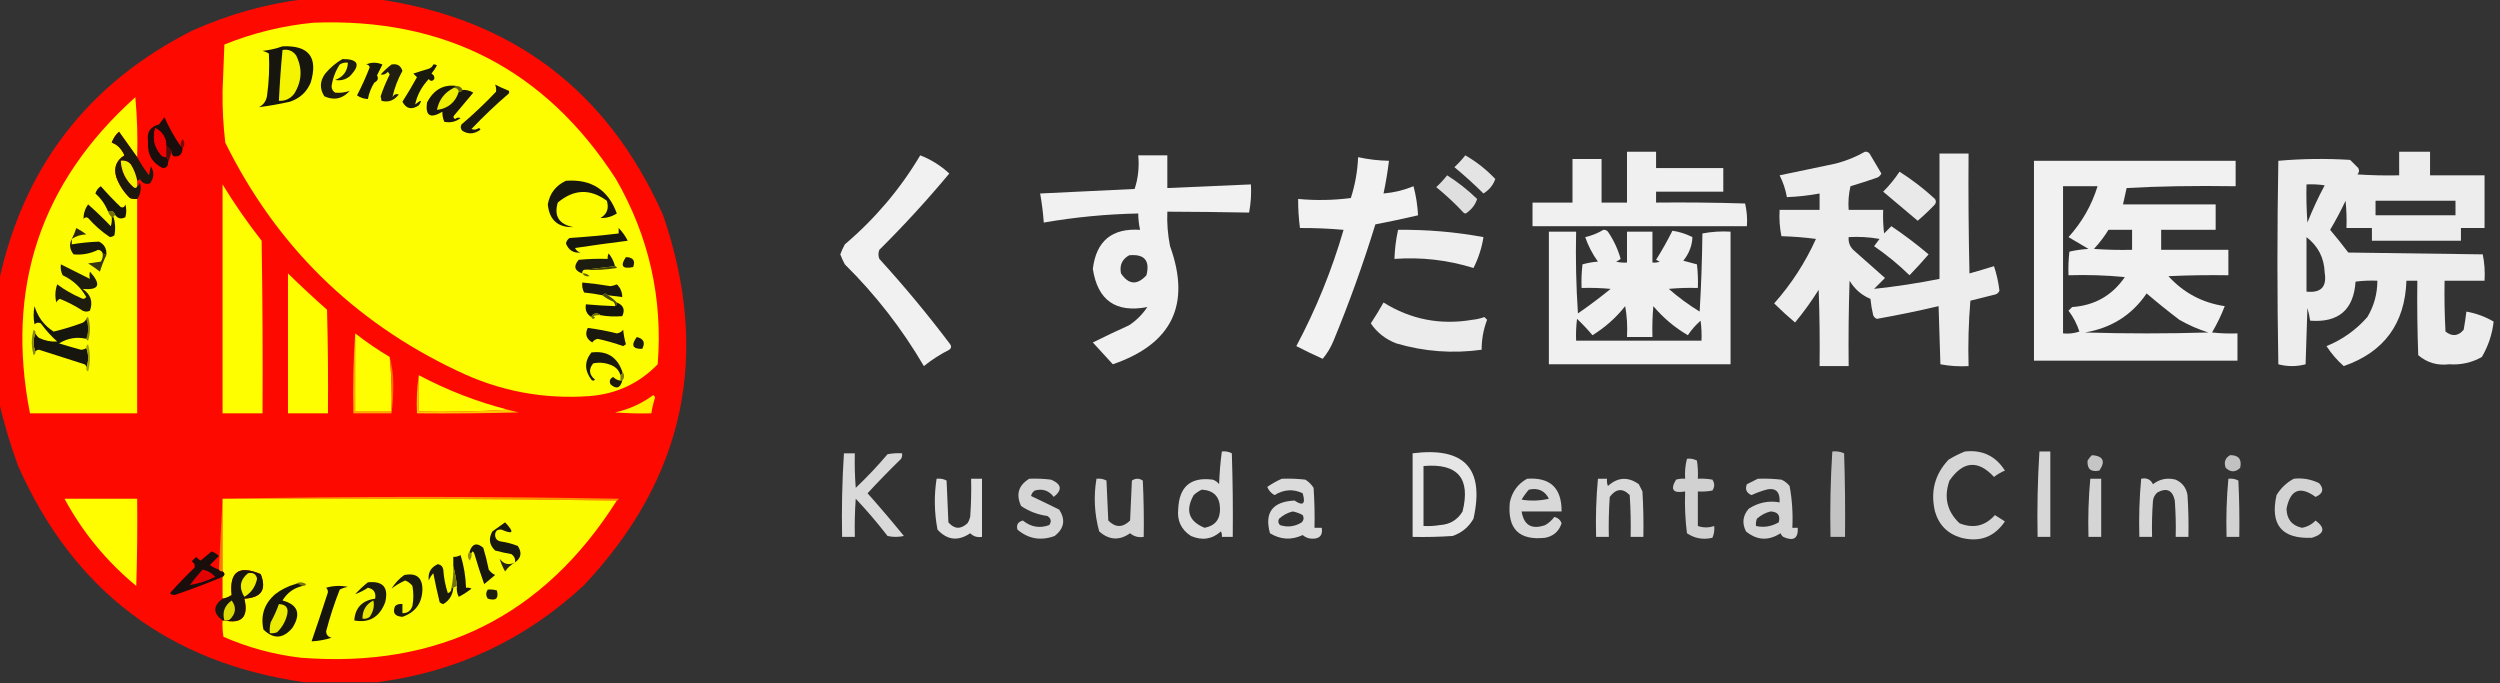 <?xml version="1.0" encoding="UTF-8"?>
<!DOCTYPE svg PUBLIC "-//W3C//DTD SVG 1.1//EN" "http://www.w3.org/Graphics/SVG/1.1/DTD/svg11.dtd">
<svg xmlns="http://www.w3.org/2000/svg" version="1.1" width="1376px" height="376px" style="shape-rendering:geometricPrecision; text-rendering:geometricPrecision; image-rendering:optimizeQuality; fill-rule:evenodd; clip-rule:evenodd" xmlns:xlink="http://www.w3.org/1999/xlink">
<rect width="100%" height="100%" fill="#333333" stroke="none"/>
<g><path style="opacity:0.996" fill="#fe0900" d="M 167.5,-0.5 C 180.833,-0.5 194.167,-0.5 207.5,-0.5C 281.979,10.154 334.479,49.821 365,118.5C 391.315,195.372 376.815,263.205 321.5,322C 289.293,352.021 251.293,369.854 207.5,375.5C 194.167,375.5 180.833,375.5 167.5,375.5C 93.021,364.846 40.521,325.179 10,256.5C 5.751,244.931 2.251,233.264 -0.5,221.5C -0.5,199.167 -0.5,176.833 -0.5,154.5C 13.071,91.845 48.404,46.012 105.5,17C 125.401,8.028 146.068,2.195 167.5,-0.5 Z"/></g>
<g><path style="opacity:1" fill="#fdfd00" d="M 172.5,12.5 C 244.678,9.668 300.178,38.334 339,98.5C 357.208,130.125 364.875,164.125 362,200.5C 351.772,211.029 339.272,216.862 324.5,218C 298.927,219.857 274.594,215.191 251.5,204C 194.445,176.945 151.945,135.112 124,78.5C 122.873,69.07 122.373,59.571 122.5,50C 122.833,41.5 123.167,33 123.5,24.5C 139.381,18.113 155.714,14.113 172.5,12.5 Z"/></g>
<g><path style="opacity:1" fill="#16150e" d="M 155.5,25.5 C 170.02,24.863 175.186,31.53 171,45.5C 168.768,50.731 164.935,54.231 159.5,56C 153.808,57.273 148.142,58.273 142.5,59C 145.094,57.661 146.594,55.494 147,52.5C 148.055,44.851 148.388,37.185 148,29.5C 146.933,28.809 145.766,28.309 144.5,28C 148.392,27.581 152.058,26.748 155.5,25.5 Z"/></g>
<g><path style="opacity:1" fill="#f4f401" d="M 155.5,27.5 C 158.652,26.959 161.152,27.959 163,30.5C 166.531,37.666 166.198,44.666 162,51.5C 159.859,54.321 157.025,55.654 153.5,55.5C 153.946,46.149 154.613,36.815 155.5,27.5 Z"/></g>
<g><path style="opacity:1" fill="#1e1d0f" d="M 188.5,32.5 C 197.331,32.492 198.664,35.658 192.5,42C 190.086,43.885 187.419,44.552 184.5,44C 188.892,42.394 191.225,39.228 191.5,34.5C 189.856,34.286 188.356,34.62 187,35.5C 184.621,39.134 183.121,43.134 182.5,47.5C 182.529,49.029 183.196,50.196 184.5,51C 187.308,51.238 189.974,50.904 192.5,50C 188.528,54.438 183.862,55.438 178.5,53C 175.836,48.78 176.003,44.613 179,40.5C 181.772,37.217 184.939,34.55 188.5,32.5 Z"/></g>
<g><path style="opacity:1" fill="#18170e" d="M 201.5,35.5 C 204.355,34.197 207.355,34.197 210.5,35.5C 209.5,37.5 208.5,39.5 207.5,41.5C 208.476,43.123 207.976,44.457 206,45.5C 204.259,48.309 203.092,51.309 202.5,54.5C 200.304,54.435 198.304,53.768 196.5,52.5C 199.124,47.459 201.458,42.292 203.5,37C 203.164,35.97 202.497,35.47 201.5,35.5 Z"/></g>
<g><path style="opacity:1" fill="#1f1e10" d="M 215.5,35.5 C 218.571,34.925 220.571,36.091 221.5,39C 218.922,43.638 217.088,48.472 216,53.5C 216.837,51.993 218.004,51.493 219.5,52C 216.926,55.336 213.76,56.503 210,55.5C 209.833,54.667 209.667,53.833 209.5,53C 210.883,48.898 212.55,44.898 214.5,41C 214.167,40.5 213.833,40 213.5,39.5C 212.38,40.833 211.047,41.333 209.5,41C 211.396,38.932 213.396,37.099 215.5,35.5 Z"/></g>
<g><path style="opacity:1" fill="#1a190e" d="M 238.5,35.5 C 239.239,35.369 239.906,35.536 240.5,36C 239.624,37.586 238.624,39.086 237.5,40.5C 238.811,41.258 239.311,42.258 239,43.5C 238,44.833 237,44.833 236,43.5C 232.057,47.735 229.557,52.401 228.5,57.5C 231.922,54.71 232.589,54.877 230.5,58C 226.591,60.604 223.591,59.938 221.5,56C 224.286,51.599 226.953,47.099 229.5,42.5C 228.833,41.833 228.167,41.167 227.5,40.5C 230.144,39.604 232.81,38.771 235.5,38C 236.942,37.623 237.942,36.79 238.5,35.5 Z"/></g>
<g><path style="opacity:1" fill="#efef01" d="M 249.5,48.5 C 251.179,48.285 252.179,48.952 252.5,50.5C 250.64,56.357 246.64,59.69 240.5,60.5C 241.566,55.03 244.566,51.03 249.5,48.5 Z"/></g>
<g><path style="opacity:1" fill="#63630d" d="M 249.5,48.5 C 250.209,47.596 251.209,47.263 252.5,47.5C 253.5,47.833 254.167,48.5 254.5,49.5C 254.158,50.338 253.492,50.672 252.5,50.5C 252.179,48.952 251.179,48.285 249.5,48.5 Z"/></g>
<g><path style="opacity:1" fill="#1c1a0f" d="M 272.5,46.5 C 274.581,47.623 276.747,48.623 279,49.5C 280.257,49.85 280.591,50.517 280,51.5C 272.864,57.635 266.031,64.135 259.5,71C 260.899,71.595 262.232,71.428 263.5,70.5C 264.696,70.846 264.696,71.346 263.5,72C 260.463,73.85 257.463,73.85 254.5,72C 253.483,70.951 253.316,69.784 254,68.5C 260.636,62.865 266.969,56.865 273,50.5C 273.195,49.181 273.028,47.847 272.5,46.5 Z"/></g>
<g><path style="opacity:1" fill="#1a180e" d="M 252.5,47.5 C 251.209,47.263 250.209,47.596 249.5,48.5C 244.566,51.03 241.566,55.03 240.5,60.5C 246.64,59.69 250.64,56.357 252.5,50.5C 253.492,50.672 254.158,50.338 254.5,49.5C 256.655,49.372 258.655,49.872 260.5,51C 257,55.167 253.5,59.333 250,63.5C 249.312,64.332 249.479,64.998 250.5,65.5C 251.451,64.674 252.451,64.508 253.5,65C 250.819,67.07 247.819,67.736 244.5,67C 243.721,65.006 243.387,63.172 243.5,61.5C 236.869,65.455 234.036,63.788 235,56.5C 238.842,48.997 244.675,45.997 252.5,47.5 Z"/></g>
<g><path style="opacity:1" fill="#fcfb00" d="M 75.5,86.5 C 72.188,81.9 68.855,77.234 65.5,72.5C 63.684,74.118 62.351,76.118 61.5,78.5C 64.517,79.509 66.851,81.843 68.5,85.5C 63.971,88.318 62.471,92.318 64,97.5C 65.617,101.897 68.117,105.731 71.5,109C 72.793,109.49 74.127,109.657 75.5,109.5C 75.5,148.833 75.5,188.167 75.5,227.5C 55.833,227.5 36.167,227.5 16.5,227.5C 2.946,158.329 22.279,100.329 74.5,53.5C 75.499,64.48 75.832,75.48 75.5,86.5 Z"/></g>
<g><path style="opacity:1" fill="#1a0e0c" d="M 99.5,80.5 C 100.167,80.5 100.5,80.833 100.5,81.5C 100.388,84.977 98.722,86.477 95.5,86C 94.748,85.329 94.414,84.496 94.5,83.5C 93.833,82.167 92.833,81.167 91.5,80.5C 91.543,75.917 89.543,72.583 85.5,70.5C 83.885,75.571 84.719,80.238 88,84.5C 88.816,85.823 89.983,86.489 91.5,86.5C 92.404,87.209 92.737,88.209 92.5,89.5C 92.516,91.484 91.516,92.484 89.5,92.5C 83.619,89.581 80.952,84.748 81.5,78C 80.633,72.88 82.633,69.713 87.5,68.5C 88.5,67.167 89.5,65.833 90.5,64.5C 93.007,70.188 96.007,75.521 99.5,80.5 Z"/></g>
<g><path style="opacity:1" fill="#f10101" d="M 91.5,80.5 C 91.5,82.5 91.5,84.5 91.5,86.5C 89.983,86.489 88.816,85.823 88,84.5C 84.719,80.238 83.885,75.571 85.5,70.5C 89.543,72.583 91.543,75.917 91.5,80.5 Z"/></g>
<g><path style="opacity:1" fill="#7b0707" d="M 100.5,81.5 C 100.5,80.833 100.167,80.5 99.5,80.5C 99.238,79.022 99.571,77.689 100.5,76.5C 101.788,78.299 101.788,79.965 100.5,81.5 Z"/></g>
<g><path style="opacity:0.924" fill="#fefffe" d="M 895.5,83.5 C 900.833,83.5 906.167,83.5 911.5,83.5C 911.5,86.5 911.5,89.5 911.5,92.5C 923.833,92.5 936.167,92.5 948.5,92.5C 948.5,96.833 948.5,101.167 948.5,105.5C 936.167,105.5 923.833,105.5 911.5,105.5C 911.5,107.5 911.5,109.5 911.5,111.5C 927.837,111.333 944.17,111.5 960.5,112C 961.464,116.066 961.797,120.233 961.5,124.5C 922.167,124.5 882.833,124.5 843.5,124.5C 843.5,120.167 843.5,115.833 843.5,111.5C 850.833,111.5 858.167,111.5 865.5,111.5C 865.5,103.5 865.5,95.5 865.5,87.5C 870.833,87.5 876.167,87.5 881.5,87.5C 881.5,95.5 881.5,103.5 881.5,111.5C 886.167,111.5 890.833,111.5 895.5,111.5C 895.5,102.167 895.5,92.833 895.5,83.5 Z"/></g>
<g><path style="opacity:0.914" fill="#fefffe" d="M 1026.5,83.5 C 1027.5,83.414 1028.33,83.748 1029,84.5C 1031.17,88.167 1033.33,91.833 1035.5,95.5C 1034.91,96.799 1033.91,97.632 1032.5,98C 1027.86,99.603 1023.19,101.103 1018.5,102.5C 1017.51,106.783 1017.17,111.116 1017.5,115.5C 1023.83,115.5 1030.17,115.5 1036.5,115.5C 1036.33,119.846 1036.5,124.179 1037,128.5C 1038.33,127.167 1039.67,125.833 1041,124.5C 1048.12,129.283 1054.95,134.449 1061.5,140C 1058.12,143.928 1054.62,147.761 1051,151.5C 1044.94,145.6 1038.44,140.266 1031.5,135.5C 1032.5,134.167 1033.5,132.833 1034.5,131.5C 1028.87,130.505 1023.21,130.171 1017.5,130.5C 1017.26,133.226 1018.1,135.559 1020,137.5C 1025.83,142.667 1031.67,147.833 1037.5,153C 1035.5,155 1033.5,157 1031.5,159C 1043.54,157.716 1055.54,155.882 1067.5,153.5C 1067.5,130.5 1067.5,107.5 1067.5,84.5C 1072.83,84.5 1078.17,84.5 1083.5,84.5C 1083.33,106.503 1083.5,128.503 1084,150.5C 1088.5,149.232 1093,147.899 1097.5,146.5C 1098.95,150.885 1099.95,155.385 1100.5,160C 1100.09,160.945 1099.43,161.612 1098.5,162C 1093.82,163.169 1089.16,164.336 1084.5,165.5C 1083.5,177.482 1083.17,189.482 1083.5,201.5C 1078.24,201.805 1073.07,201.471 1068,200.5C 1067.67,189.833 1067.33,179.167 1067,168.5C 1055.77,171.151 1044.43,173.485 1033,175.5C 1032.05,175.095 1031.39,174.428 1031,173.5C 1030.3,170.522 1029.8,167.522 1029.5,164.5C 1024.65,162.497 1020.82,159.164 1018,154.5C 1017.5,170.163 1017.33,185.83 1017.5,201.5C 1012.17,201.5 1006.83,201.5 1001.5,201.5C 1001.67,187.496 1001.5,173.496 1001,159.5C 997.054,165.779 992.721,171.779 988,177.5C 983.971,174.094 980.137,170.594 976.5,167C 985.924,156.389 993.59,144.556 999.5,131.5C 993.193,130.669 986.859,130.169 980.5,130C 979.531,125.263 979.197,120.43 979.5,115.5C 986.833,115.5 994.167,115.5 1001.5,115.5C 1001.5,112.5 1001.5,109.5 1001.5,106.5C 995.552,107.602 989.552,108.269 983.5,108.5C 982.771,104.314 981.438,100.314 979.5,96.5C 989.778,94.34 1000.11,92.174 1010.5,90C 1016.21,88.491 1021.55,86.325 1026.5,83.5 Z"/></g>
<g><path style="opacity:0.908" fill="#fefffe" d="M 1320.5,83.5 C 1326.17,83.5 1331.83,83.5 1337.5,83.5C 1337.5,87.833 1337.5,92.167 1337.5,96.5C 1347.5,96.5 1357.5,96.5 1367.5,96.5C 1367.5,106.167 1367.5,115.833 1367.5,125.5C 1363.17,125.5 1358.83,125.5 1354.5,125.5C 1354.5,127.833 1354.5,130.167 1354.5,132.5C 1338.17,132.5 1321.83,132.5 1305.5,132.5C 1305.5,130.167 1305.5,127.833 1305.5,125.5C 1300.83,125.5 1296.17,125.5 1291.5,125.5C 1291.67,120.489 1291.5,115.489 1291,110.5C 1288.42,115.992 1285.59,121.325 1282.5,126.5C 1285.95,130.575 1289.29,134.742 1292.5,139C 1317.17,139.333 1341.83,139.667 1366.5,140C 1367.47,144.737 1367.8,149.57 1367.5,154.5C 1360.17,154.5 1352.83,154.5 1345.5,154.5C 1345.33,163.839 1345.5,173.173 1346,182.5C 1349.69,185.362 1353.03,185.028 1356,181.5C 1356.61,178.173 1357.11,174.839 1357.5,171.5C 1362.84,172.447 1367.84,174.281 1372.5,177C 1371.71,183.968 1369.54,190.468 1366,196.5C 1360.44,199.612 1354.44,200.946 1348,200.5C 1341.52,201.299 1335.85,199.633 1331,195.5C 1330.5,181.837 1330.33,168.171 1330.5,154.5C 1328.5,154.5 1326.5,154.5 1324.5,154.5C 1323.7,178.115 1312.2,193.782 1290,201.5C 1286.39,198.344 1283.23,194.677 1280.5,190.5C 1289.21,186.976 1296.71,181.643 1303,174.5C 1306.67,168.337 1308.5,161.67 1308.5,154.5C 1304.49,154.334 1300.49,154.501 1296.5,155C 1295.45,170.535 1287.12,177.702 1271.5,176.5C 1271.16,174.146 1270.66,171.813 1270,169.5C 1269.67,179.833 1269.33,190.167 1269,200.5C 1264,201.833 1259,201.833 1254,200.5C 1253.33,163.167 1253.33,125.833 1254,88.5C 1267.09,87.345 1280.26,87.178 1293.5,88C 1295,89.5 1296.5,91 1298,92.5C 1298.68,93.784 1298.52,94.951 1297.5,96C 1305.16,96.5 1312.83,96.666 1320.5,96.5C 1320.5,92.167 1320.5,87.833 1320.5,83.5 Z M 1269.5,101.5 C 1272.85,101.335 1276.18,101.502 1279.5,102C 1275.96,108.612 1272.79,115.445 1270,122.5C 1269.5,115.508 1269.33,108.508 1269.5,101.5 Z M 1307.5,110.5 C 1322.17,110.5 1336.83,110.5 1351.5,110.5C 1351.5,113.167 1351.5,115.833 1351.5,118.5C 1336.83,118.5 1322.17,118.5 1307.5,118.5C 1307.5,115.833 1307.5,113.167 1307.5,110.5 Z M 1269.5,130.5 C 1275.9,135.458 1279.23,141.958 1279.5,150C 1280.8,157.87 1277.46,161.37 1269.5,160.5C 1269.5,150.5 1269.5,140.5 1269.5,130.5 Z"/></g>
<g><path style="opacity:1" fill="#540c0a" d="M 91.5,80.5 C 92.833,81.167 93.833,82.167 94.5,83.5C 93.833,85.5 93.167,87.5 92.5,89.5C 92.737,88.209 92.404,87.209 91.5,86.5C 91.5,84.5 91.5,82.5 91.5,80.5 Z"/></g>
<g><path style="opacity:0.926" fill="#fefffe" d="M 506.5,85.5 C 512.441,87.807 517.775,91.14 522.5,95.5C 510.366,110.069 497.533,124.069 484,137.5C 483.333,139.167 483.333,140.833 484,142.5C 497.754,157.583 510.754,173.25 523,189.5C 523.749,190.635 523.583,191.635 522.5,192.5C 517.494,195.001 512.827,198.001 508.5,201.5C 496.484,180.974 481.984,162.308 465,145.5C 464.03,143.726 463.196,141.893 462.5,140C 463.196,138.107 464.03,136.274 465,134.5C 481.636,120.378 495.469,104.045 506.5,85.5 Z"/></g>
<g><path style="opacity:0.933" fill="#fefffe" d="M 626.5,85.5 C 631.833,85.5 637.167,85.5 642.5,85.5C 642.5,91.5 642.5,97.5 642.5,103.5C 657.829,102.792 673.162,102.125 688.5,101.5C 688.805,106.762 688.471,111.928 687.5,117C 672.517,116.716 657.517,116.55 642.5,116.5C 642.243,122.898 642.743,129.231 644,135.5C 655.601,167.635 645.101,189.302 612.5,200.5C 608.843,196.541 605.176,192.541 601.5,188.5C 608.016,185.259 614.683,182.092 621.5,179C 625.5,176.333 628.833,173 631.5,169C 614.158,172.338 604.158,165.338 601.5,148C 603.354,132.649 612.021,125.482 627.5,126.5C 626.841,123.545 626.508,120.545 626.5,117.5C 609.029,117.849 591.696,119.515 574.5,122.5C 574.113,117.126 573.446,111.793 572.5,106.5C 589.828,105.63 607.161,104.797 624.5,104C 626.43,98.126 627.097,91.96 626.5,85.5 Z M 621.5,140.5 C 629.885,139.716 633.051,143.383 631,151.5C 625.885,157.075 621.219,156.742 617,150.5C 616.077,146.017 617.577,142.683 621.5,140.5 Z"/></g>
<g><path style="opacity:0.865" fill="#fefffe" d="M 806.5,85.5 C 812.575,88.972 818.075,93.306 823,98.5C 821.91,101.785 819.743,104.452 816.5,106.5C 811.397,101.442 806.064,96.609 800.5,92C 802.706,89.963 804.706,87.797 806.5,85.5 Z"/></g>
<g><path style="opacity:0.936" fill="#fefffe" d="M 747.5,86.5 C 753.085,87.726 758.752,88.393 764.5,88.5C 763.757,94.546 762.757,100.546 761.5,106.5C 767.219,105.99 772.719,104.657 778,102.5C 779.376,107.755 780.209,113.088 780.5,118.5C 772.675,120.331 764.842,121.997 757,123.5C 750.322,145.203 742.655,166.536 734,187.5C 732.491,191.194 730.491,194.527 728,197.5C 723.03,195.264 718.197,192.931 713.5,190.5C 724.367,170.094 733.033,148.761 739.5,126.5C 731.459,125.783 723.459,125.449 715.5,125.5C 714.806,120.195 714.472,114.862 714.5,109.5C 724.158,110.411 733.824,110.244 743.5,109C 745.854,101.709 747.188,94.209 747.5,86.5 Z"/></g>
<g><path style="opacity:0.928" fill="#fefffe" d="M 1119.5,88.5 C 1156.5,88.5 1193.5,88.5 1230.5,88.5C 1230.5,93.167 1230.5,97.833 1230.5,102.5C 1207.8,102.161 1187.8,102.494 1170.5,103.5C 1169.83,106.5 1169.17,109.5 1168.5,112.5C 1185.5,112.5 1202.5,112.5 1219.5,112.5C 1219.5,117.167 1219.5,121.833 1219.5,126.5C 1209.5,126.5 1199.5,126.5 1189.5,126.5C 1189.5,130.167 1189.5,133.833 1189.5,137.5C 1201.83,137.5 1214.17,137.5 1226.5,137.5C 1226.5,142.167 1226.5,146.833 1226.5,151.5C 1215.49,151.333 1204.49,151.5 1193.5,152C 1201.85,161.17 1212.18,166.67 1224.5,168.5C 1222.6,173.468 1220.27,178.301 1217.5,183C 1222.15,183.499 1226.82,183.666 1231.5,183.5C 1231.5,188.5 1231.5,193.5 1231.5,198.5C 1194.17,198.5 1156.83,198.5 1119.5,198.5C 1119.5,161.833 1119.5,125.167 1119.5,88.5 Z M 1135.5,102.5 C 1141.83,102.5 1148.17,102.5 1154.5,102.5C 1151.23,113.038 1145.9,122.371 1138.5,130.5C 1142.17,132.667 1145.83,134.833 1149.5,137C 1145.91,137.207 1142.41,137.707 1139,138.5C 1138.5,142.821 1138.33,147.154 1138.5,151.5C 1148.85,151.168 1159.19,151.501 1169.5,152.5C 1162.59,162.627 1152.93,168.127 1140.5,169C 1139.83,169.667 1139.17,170.333 1138.5,171C 1141.15,174.471 1143.15,178.304 1144.5,182.5C 1141.57,183.484 1138.57,183.817 1135.5,183.5C 1135.5,156.5 1135.5,129.5 1135.5,102.5 Z M 1160.5,126.5 C 1164.83,126.5 1169.17,126.5 1173.5,126.5C 1173.5,130.167 1173.5,133.833 1173.5,137.5C 1166.49,137.666 1159.49,137.5 1152.5,137C 1155.54,133.74 1158.21,130.24 1160.5,126.5 Z M 1181.5,161.5 C 1187.32,166.476 1193.32,171.309 1199.5,176C 1204.55,178.908 1209.88,181.242 1215.5,183C 1192.83,183.667 1170.17,183.667 1147.5,183C 1162.1,180.557 1173.43,173.391 1181.5,161.5 Z"/></g>
<g><path style="opacity:1" fill="#1c180e" d="M 75.5,86.5 C 77.407,89.975 79.574,93.309 82,96.5C 82.333,94.833 82.667,93.167 83,91.5C 84.997,94.721 84.83,97.887 82.5,101C 80.097,101.63 78.263,100.797 77,98.5C 76.617,99.056 76.117,99.389 75.5,99.5C 74.908,96.309 73.741,93.309 72,90.5C 70.556,88.845 68.722,88.178 66.5,88.5C 66.821,94.308 69.154,99.141 73.5,103C 74.437,103.692 75.103,103.525 75.5,102.5C 76.222,102.082 76.722,101.416 77,100.5C 77.932,103.823 77.432,106.823 75.5,109.5C 74.127,109.657 72.793,109.49 71.5,109C 68.117,105.731 65.617,101.897 64,97.5C 62.471,92.318 63.971,88.318 68.5,85.5C 66.851,81.843 64.517,79.509 61.5,78.5C 62.351,76.118 63.684,74.118 65.5,72.5C 68.855,77.234 72.188,81.9 75.5,86.5 Z"/></g>
<g><path style="opacity:1" fill="#f0f001" d="M 75.5,99.5 C 75.5,100.5 75.5,101.5 75.5,102.5C 75.103,103.525 74.437,103.692 73.5,103C 69.154,99.141 66.821,94.308 66.5,88.5C 68.722,88.178 70.556,88.845 72,90.5C 73.741,93.309 74.908,96.309 75.5,99.5 Z"/></g>
<g><path style="opacity:0.892" fill="#fefffe" d="M 1045.5,94.5 C 1052.42,98.886 1058.92,103.886 1065,109.5C 1065.67,110.5 1065.67,111.5 1065,112.5C 1061.98,115.683 1058.82,118.683 1055.5,121.5C 1049.14,116.137 1042.81,110.804 1036.5,105.5C 1039.9,102.105 1042.9,98.438 1045.5,94.5 Z"/></g>
<g><path style="opacity:0.842" fill="#fefffe" d="M 796.5,96.5 C 802.393,100.214 807.893,104.547 813,109.5C 812.107,112.436 810.274,114.936 807.5,117C 806.833,117.667 806.167,117.667 805.5,117C 800.801,111.966 795.801,107.3 790.5,103C 792.706,100.963 794.706,98.797 796.5,96.5 Z"/></g>
<g><path style="opacity:1" fill="#18170e" d="M 311.5,99.5 C 325.469,98.475 334.802,104.475 339.5,117.5C 336.697,119.271 333.697,120.104 330.5,120C 334.124,117.839 335.291,114.672 334,110.5C 324.832,103.735 315.832,104.069 307,111.5C 304.809,118.926 307.643,123.426 315.5,125C 307.032,125.245 302.366,121.079 301.5,112.5C 302.581,106.421 305.914,102.088 311.5,99.5 Z"/></g>
<g><path style="opacity:1" fill="#15150d" d="M 63.5,118.5 C 62.655,116.238 61.322,115.571 59.5,116.5C 57.996,112.65 55.663,109.317 52.5,106.5C 53.026,104.77 54.026,103.436 55.5,102.5C 58.957,106.458 62.623,110.292 66.5,114C 67.744,114.456 68.577,113.956 69,112.5C 69.667,114.833 69.667,117.167 69,119.5C 66.882,120.739 65.049,120.405 63.5,118.5 Z"/></g>
<g><path style="opacity:1" fill="#fffe00" d="M 122.5,101.5 C 129.024,112.206 136.19,122.539 144,132.5C 144.5,164.165 144.667,195.832 144.5,227.5C 137.167,227.5 129.833,227.5 122.5,227.5C 122.5,185.5 122.5,143.5 122.5,101.5 Z"/></g>
<g><path style="opacity:1" fill="#19180e" d="M 61.5,119.5 C 61.833,119.5 62.167,119.5 62.5,119.5C 63.492,122.779 63.659,126.112 63,129.5C 62.275,130.059 61.442,130.392 60.5,130.5C 56.083,127.59 52.083,124.09 48.5,120C 47.551,119.383 46.718,119.549 46,120.5C 45.921,117.63 46.755,114.964 48.5,112.5C 52.818,116.318 56.985,120.318 61,124.5C 61.493,122.866 61.66,121.199 61.5,119.5 Z"/></g>
<g><path style="opacity:1" fill="#6e6e0b" d="M 63.5,118.5 C 62.833,118.5 62.5,118.833 62.5,119.5C 62.167,119.5 61.833,119.5 61.5,119.5C 60.599,118.71 59.932,117.71 59.5,116.5C 61.322,115.571 62.655,116.238 63.5,118.5 Z"/></g>
<g><path style="opacity:1" fill="#29280f" d="M 39.5,131.5 C 40.511,129.628 41.345,127.628 42,125.5C 43.918,126.542 45.751,127.708 47.5,129C 44.518,129.097 41.851,129.93 39.5,131.5 Z"/></g>
<g><path style="opacity:0.921" fill="#fefffe" d="M 769.5,126.5 C 785.304,126.314 800.97,127.647 816.5,130.5C 815.564,136.476 813.73,142.142 811,147.5C 796.87,143.106 782.37,141.44 767.5,142.5C 767.68,137.064 768.346,131.73 769.5,126.5 Z"/></g>
<g><path style="opacity:0.923" fill="#fefffe" d="M 882.5,126.5 C 883.496,126.414 884.329,126.748 885,127.5C 888.214,132.253 890.548,137.253 892,142.5C 891.25,143.126 890.416,143.626 889.5,144C 891.473,144.495 893.473,144.662 895.5,144.5C 895.5,138.833 895.5,133.167 895.5,127.5C 900.167,127.5 904.833,127.5 909.5,127.5C 909.5,133.167 909.5,138.833 909.5,144.5C 910.873,144.657 912.207,144.49 913.5,144C 912.833,143.667 912.167,143.333 911.5,143C 914.753,137.829 917.753,132.495 920.5,127C 924.262,127.53 927.929,128.697 931.5,130.5C 931.348,135.184 929.681,139.517 926.5,143.5C 929.027,144.214 931.527,144.88 934,145.5C 934.499,149.821 934.666,154.154 934.5,158.5C 929.156,158.334 923.823,158.501 918.5,159C 923.811,163.655 929.478,167.822 935.5,171.5C 936.333,157.178 936.833,142.845 937,128.5C 942.072,127.529 947.238,127.195 952.5,127.5C 952.5,151.833 952.5,176.167 952.5,200.5C 919.167,200.5 885.833,200.5 852.5,200.5C 852.5,176.167 852.5,151.833 852.5,127.5C 857.5,127.5 862.5,127.5 867.5,127.5C 867.167,142.515 867.501,157.515 868.5,172.5C 874.679,168.243 880.679,163.743 886.5,159C 881.177,158.501 875.844,158.334 870.5,158.5C 870.334,154.154 870.501,149.821 871,145.5C 873.74,144.718 876.574,144.218 879.5,144C 876.482,139.797 874.149,135.297 872.5,130.5C 876.116,129.686 879.449,128.352 882.5,126.5 Z M 894.5,168.5 C 895.489,173.975 895.822,179.642 895.5,185.5C 900.167,185.5 904.833,185.5 909.5,185.5C 909.334,179.824 909.501,174.157 910,168.5C 915.455,174.961 921.788,180.294 929,184.5C 930.961,181.537 933.294,178.871 936,176.5C 936.499,180.152 936.665,183.818 936.5,187.5C 913.5,187.5 890.5,187.5 867.5,187.5C 867.334,183.486 867.501,179.486 868,175.5C 871.044,178.375 873.877,181.375 876.5,184.5C 883.438,180.229 889.438,174.896 894.5,168.5 Z"/></g>
<g><path style="opacity:1" fill="#17160e" d="M 340.5,125.5 C 342.497,127.513 344.164,129.846 345.5,132.5C 335.812,133.714 326.146,135.047 316.5,136.5C 317.09,137.799 318.09,138.632 319.5,139C 315.625,139.391 312.958,137.724 311.5,134C 311.759,132.739 312.426,131.739 313.5,131C 322.53,130.4 331.53,129.567 340.5,128.5C 340.5,127.5 340.5,126.5 340.5,125.5 Z"/></g>
<g><path style="opacity:1" fill="#18170e" d="M 39.5,131.5 C 39.5,132.5 39.5,133.5 39.5,134.5C 44.496,133.661 49.496,133.161 54.5,133C 57.521,134.539 58.854,137.039 58.5,140.5C 57.833,140.167 57.167,139.833 56.5,139.5C 56.134,138.305 55.301,137.639 54,137.5C 49.693,139.608 45.193,140.442 40.5,140C 38.327,137.302 37.994,134.469 39.5,131.5 Z"/></g>
<g><path style="opacity:1" fill="#1e1c0f" d="M 344.5,141.5 C 348.485,141.629 349.818,143.463 348.5,147C 342.546,148.227 341.212,146.394 344.5,141.5 Z"/></g>
<g><path style="opacity:1" fill="#1d1c10" d="M 338.5,146.5 C 332.833,147.167 327.167,147.833 321.5,148.5C 320.662,148.842 320.328,149.508 320.5,150.5C 316.171,149.018 315.504,146.518 318.5,143C 323.823,142.501 329.156,142.334 334.5,142.5C 334.351,141.448 334.517,140.448 335,139.5C 336.705,141.577 337.872,143.91 338.5,146.5 Z"/></g>
<g><path style="opacity:1" fill="#393811" d="M 56.5,139.5 C 57.167,139.833 57.833,140.167 58.5,140.5C 57.105,143.4 55.939,146.4 55,149.5C 52.92,147.877 50.754,146.377 48.5,145C 50.833,144.667 53.167,144.333 55.5,144C 56.38,142.644 56.714,141.144 56.5,139.5 Z"/></g>
<g><path style="opacity:1" fill="#41410b" d="M 338.5,146.5 C 339.043,146.56 339.376,146.893 339.5,147.5C 333.537,148.496 327.537,148.829 321.5,148.5C 327.167,147.833 332.833,147.167 338.5,146.5 Z"/></g>
<g><path style="opacity:1" fill="#fffe00" d="M 158.5,150.5 C 165.496,157.328 172.663,163.995 180,170.5C 180.5,189.497 180.667,208.497 180.5,227.5C 173.167,227.5 165.833,227.5 158.5,227.5C 158.5,201.833 158.5,176.167 158.5,150.5 Z"/></g>
<g><path style="opacity:1" fill="#62620b" d="M 320.5,150.5 C 322.103,150.312 323.437,150.812 324.5,152C 322.86,152.348 321.527,151.848 320.5,150.5 Z"/></g>
<g><path style="opacity:1" fill="#19180f" d="M 334.5,162.5 C 333.652,161.375 332.652,161.375 331.5,162.5C 328.213,161.839 324.88,161.339 321.5,161C 320.594,159.301 320.261,157.467 320.5,155.5C 325.686,155.961 330.853,156.627 336,157.5C 337.226,157.355 338.393,157.022 339.5,156.5C 341.456,158.351 342.456,160.684 342.5,163.5C 339.833,163.167 337.167,162.833 334.5,162.5 Z"/></g>
<g><path style="opacity:1" fill="#1d1c0f" d="M 33.5,145.5 C 38.78,148.14 44.114,150.807 49.5,153.5C 49.165,152.336 49.165,151.003 49.5,149.5C 55.942,156.689 54.608,159.856 45.5,159C 49.955,162.07 51.288,166.07 49.5,171C 48.167,171.667 46.833,171.667 45.5,171C 41.554,168.443 37.387,166.277 33,164.5C 32.055,164.905 31.388,165.572 31,166.5C 30.176,163.118 30.343,159.784 31.5,156.5C 35.507,159.505 39.84,162.005 44.5,164C 45.635,164.749 46.635,164.583 47.5,163.5C 44.446,158.113 40.113,154.113 34.5,151.5C 33.534,149.604 33.201,147.604 33.5,145.5 Z"/></g>
<g><path style="opacity:1" fill="#49480e" d="M 334.5,162.5 C 336.349,163.593 338.016,164.926 339.5,166.5C 339.672,167.492 339.338,168.158 338.5,168.5C 338.586,167.504 338.252,166.671 337.5,166C 335.273,165.059 333.273,163.892 331.5,162.5C 332.652,161.375 333.652,161.375 334.5,162.5 Z"/></g>
<g><path style="opacity:1" fill="#14130d" d="M 339.5,166.5 C 343.152,167.968 344.152,170.468 342.5,174C 338.49,174.357 334.49,174.19 330.5,173.5C 329.903,172.861 329.07,172.528 328,172.5C 326.624,172.684 325.791,173.351 325.5,174.5C 322.908,172.964 321.908,170.631 322.5,167.5C 327.822,167.98 333.155,168.313 338.5,168.5C 339.338,168.158 339.672,167.492 339.5,166.5 Z"/></g>
<g><path style="opacity:0.904" fill="#fefffe" d="M 761.5,166.5 C 776.481,175.862 792.815,179.029 810.5,176C 812.764,175.764 814.931,175.264 817,174.5C 817.5,175 818,175.5 818.5,176C 816.48,181.281 815.48,186.781 815.5,192.5C 799.562,194.694 783.895,193.528 768.5,189C 762.608,186.741 757.941,183.074 754.5,178C 756.964,174.238 759.297,170.405 761.5,166.5 Z"/></g>
<g><path style="opacity:1" fill="#6b6b0b" d="M 330.5,173.5 C 329.127,173.343 327.793,173.51 326.5,174C 327.696,174.654 327.696,175.154 326.5,175.5C 325.893,175.376 325.56,175.043 325.5,174.5C 325.791,173.351 326.624,172.684 328,172.5C 329.07,172.528 329.903,172.861 330.5,173.5 Z"/></g>
<g><path style="opacity:1" fill="#878706" d="M 47.5,175.5 C 47.56,174.957 47.893,174.624 48.5,174.5C 49.833,178.833 49.833,183.167 48.5,187.5C 47.893,187.376 47.56,187.043 47.5,186.5C 48.833,182.833 48.833,179.167 47.5,175.5 Z"/></g>
<g><path style="opacity:1" fill="#1a180f" d="M 323.5,180.5 C 328.881,181.178 334.214,182.178 339.5,183.5C 340.994,183.291 342.161,182.624 343,181.5C 343.27,184.224 343.77,186.891 344.5,189.5C 344,189.833 343.5,190.167 343,190.5C 338.419,188.877 333.753,187.544 329,186.5C 327.674,186.755 326.674,187.422 326,188.5C 322.675,186.521 321.842,183.855 323.5,180.5 Z"/></g>
<g><path style="opacity:1" fill="#ffaa00" d="M 195.5,183.5 C 195.5,197.833 195.5,212.167 195.5,226.5C 202.167,226.5 208.833,226.5 215.5,226.5C 215.5,226.833 215.5,227.167 215.5,227.5C 208.5,227.5 201.5,227.5 194.5,227.5C 194.171,212.657 194.504,197.99 195.5,183.5 Z"/></g>
<g><path style="opacity:1" fill="#17160e" d="M 47.5,175.5 C 48.833,179.167 48.833,182.833 47.5,186.5C 42.312,185.261 37.312,186.094 32.5,189C 36.485,190.23 40.485,191.397 44.5,192.5C 45.726,192.48 46.726,192.147 47.5,191.5C 48.833,195.167 48.833,198.833 47.5,202.5C 47.631,201.624 47.297,200.957 46.5,200.5C 38.177,197.837 29.843,195.17 21.5,192.5C 20.584,192.543 19.917,192.876 19.5,193.5C 18.167,190.167 18.167,186.833 19.5,183.5C 19.953,184.458 20.619,185.292 21.5,186C 24.72,187.525 28.053,188.192 31.5,188C 28.13,184.965 25.13,181.632 22.5,178C 21.216,177.316 20.049,177.483 19,178.5C 18.333,175.167 18.333,171.833 19,168.5C 20.765,174.436 24.265,179.103 29.5,182.5C 34.59,181.303 39.59,179.803 44.5,178C 45.942,177.623 46.942,176.79 47.5,175.5 Z"/></g>
<g><path style="opacity:1" fill="#fffe00" d="M 195.5,183.5 C 201.559,188.224 207.892,192.557 214.5,196.5C 215.474,206.418 215.807,216.418 215.5,226.5C 208.833,226.5 202.167,226.5 195.5,226.5C 195.5,212.167 195.5,197.833 195.5,183.5 Z"/></g>
<g><path style="opacity:1" fill="#1b1a0f" d="M 350.5,185.5 C 354.264,186.385 355.264,188.552 353.5,192C 348.148,192.175 347.148,190.009 350.5,185.5 Z"/></g>
<g><path style="opacity:1" fill="#868606" d="M 19.5,183.5 C 18.167,186.833 18.167,190.167 19.5,193.5C 19.631,194.376 19.297,195.043 18.5,195.5C 17.167,190.833 17.167,186.167 18.5,181.5C 19.297,181.957 19.631,182.624 19.5,183.5 Z"/></g>
<g><path style="opacity:1" fill="#19180e" d="M 342.5,204.5 C 342.672,205.492 342.338,206.158 341.5,206.5C 340.746,203.909 339.079,202.076 336.5,201C 333.262,199.632 329.928,199.299 326.5,200C 323.871,203.199 324.204,206.199 327.5,209C 326.833,209.667 326.167,209.667 325.5,209C 321.635,203.861 321.635,198.861 325.5,194C 334.004,192.918 339.671,196.418 342.5,204.5 Z"/></g>
<g><path style="opacity:1" fill="#a2a204" d="M 47.5,202.5 C 48.833,198.833 48.833,195.167 47.5,191.5C 47.369,190.624 47.703,189.957 48.5,189.5C 49.833,194.5 49.833,199.5 48.5,204.5C 47.703,204.043 47.369,203.376 47.5,202.5 Z"/></g>
<g><path style="opacity:1" fill="#ff7100" d="M 214.5,196.5 C 215.828,201.288 216.495,206.454 216.5,212C 216.499,217.344 216.166,222.511 215.5,227.5C 215.5,227.167 215.5,226.833 215.5,226.5C 215.807,216.418 215.474,206.418 214.5,196.5 Z"/></g>
<g><path style="opacity:1" fill="#fffd00" d="M 230.5,206.5 C 246.045,214.769 262.379,221.102 279.5,225.5C 263.342,226.496 247.009,226.83 230.5,226.5C 230.5,219.833 230.5,213.167 230.5,206.5 Z"/></g>
<g><path style="opacity:1" fill="#7d7d07" d="M 342.5,204.5 C 343.833,206.167 343.833,207.833 342.5,209.5C 342.167,209.5 341.833,209.5 341.5,209.5C 341.5,208.5 341.5,207.5 341.5,206.5C 342.338,206.158 342.672,205.492 342.5,204.5 Z"/></g>
<g><path style="opacity:1" fill="#1c1b0e" d="M 341.5,209.5 C 341.833,209.5 342.167,209.5 342.5,209.5C 341.364,213.713 339.197,214.38 336,211.5C 335.217,209.681 335.717,208.348 337.5,207.5C 338.622,208.63 339.956,209.297 341.5,209.5 Z"/></g>
<g><path style="opacity:1" fill="#fff000" d="M 359.5,217.5 C 360.097,217.735 360.43,218.235 360.5,219C 359.594,221.791 358.927,224.624 358.5,227.5C 351.825,227.666 345.158,227.5 338.5,227C 346.256,225.259 353.256,222.092 359.5,217.5 Z"/></g>
<g><path style="opacity:1" fill="#ffc500" d="M 230.5,206.5 C 230.5,213.167 230.5,219.833 230.5,226.5C 247.009,226.83 263.342,226.496 279.5,225.5C 281.482,225.995 283.482,226.495 285.5,227C 266.836,227.5 248.17,227.667 229.5,227.5C 229.175,220.313 229.509,213.313 230.5,206.5 Z"/></g>
<g><path style="opacity:0.835" fill="#fefffe" d="M 672.5,248.5 C 674.467,248.261 676.301,248.594 678,249.5C 678.5,264.83 678.667,280.163 678.5,295.5C 676.5,295.5 674.5,295.5 672.5,295.5C 672.649,294.448 672.483,293.448 672,292.5C 667.139,296.822 661.639,297.655 655.5,295C 650.112,291.534 647.779,286.534 648.5,280C 649.082,267.747 655.416,262.413 667.5,264C 668.931,264.465 670.097,265.299 671,266.5C 671.209,260.419 671.709,254.419 672.5,248.5 Z M 661.5,269.5 C 668.063,269.897 671.396,273.397 671.5,280C 671.592,285.905 668.758,289.405 663,290.5C 654.28,286.95 652.28,280.95 657,272.5C 658.409,271.219 659.909,270.219 661.5,269.5 Z"/></g>
<g><path style="opacity:0.706" fill="#fefffe" d="M 1008.5,248.5 C 1010.79,248.244 1012.96,248.577 1015,249.5C 1015.5,264.83 1015.67,280.163 1015.5,295.5C 1012.83,295.5 1010.17,295.5 1007.5,295.5C 1007.18,279.756 1007.52,264.089 1008.5,248.5 Z"/></g>
<g><path style="opacity:0.8" fill="#fefffe" d="M 1081.5,248.5 C 1091.08,247.458 1098.41,250.958 1103.5,259C 1101.34,259.914 1099.34,261.081 1097.5,262.5C 1088.7,253.018 1080.53,253.685 1073,264.5C 1069.78,273.618 1071.61,281.451 1078.5,288C 1086.11,291.049 1092.61,289.549 1098,283.5C 1099.83,284.667 1101.67,285.833 1103.5,287C 1097.69,295.562 1089.69,298.562 1079.5,296C 1072.03,293.86 1067.19,289.026 1065,281.5C 1062.42,270.52 1064.92,261.02 1072.5,253C 1075.44,251.199 1078.44,249.699 1081.5,248.5 Z"/></g>
<g><path style="opacity:0.804" fill="#fefffe" d="M 1122.5,248.5 C 1124.5,248.5 1126.5,248.5 1128.5,248.5C 1128.5,264.167 1128.5,279.833 1128.5,295.5C 1126.17,295.5 1123.83,295.5 1121.5,295.5C 1121.18,279.756 1121.52,264.089 1122.5,248.5 Z"/></g>
<g><path style="opacity:0.815" fill="#fefffe" d="M 464.5,249.5 C 466.5,249.5 468.5,249.5 470.5,249.5C 470.334,255.842 470.5,262.175 471,268.5C 477.199,262.636 483.032,256.469 488.5,250C 491.146,249.503 493.813,249.336 496.5,249.5C 496.649,250.552 496.483,251.552 496,252.5C 489.652,258.681 483.485,265.014 477.5,271.5C 484.354,279.186 491.021,287.02 497.5,295C 494.5,295.667 491.5,295.667 488.5,295C 483.022,287.888 477.189,281.054 471,274.5C 470.5,281.492 470.334,288.492 470.5,295.5C 468.167,295.5 465.833,295.5 463.5,295.5C 463.183,280.089 463.517,264.755 464.5,249.5 Z"/></g>
<g><path style="opacity:0.877" fill="#fefffe" d="M 777.5,249.5 C 806.033,245.855 817.199,257.855 811,285.5C 808.382,290.116 804.549,293.283 799.5,295C 792.174,295.5 784.841,295.666 777.5,295.5C 777.5,280.167 777.5,264.833 777.5,249.5 Z M 783.5,256.5 C 802.344,254.871 809.511,263.205 805,281.5C 802.193,286.158 798.026,288.658 792.5,289C 789.518,289.498 786.518,289.665 783.5,289.5C 783.5,278.5 783.5,267.5 783.5,256.5 Z"/></g>
<g><path style="opacity:0.712" fill="#fefffe" d="M 1151.5,250.5 C 1157.64,251.026 1158.98,253.86 1155.5,259C 1150.82,259.986 1148.66,258.152 1149,253.5C 1149.7,252.309 1150.53,251.309 1151.5,250.5 Z"/></g>
<g><path style="opacity:0.697" fill="#fefffe" d="M 1227.5,250.5 C 1232.17,250.488 1234.01,252.822 1233,257.5C 1230.41,260.034 1227.75,260.034 1225,257.5C 1223.92,254.341 1224.75,252.008 1227.5,250.5 Z"/></g>
<g><path style="opacity:0.772" fill="#fefffe" d="M 928.5,252.5 C 930.467,252.261 932.301,252.594 934,253.5C 934.498,256.817 934.665,260.15 934.5,263.5C 937.187,263.336 939.854,263.503 942.5,264C 943.833,266 943.833,268 942.5,270C 939.854,270.497 937.187,270.664 934.5,270.5C 934.5,276.833 934.5,283.167 934.5,289.5C 937.458,290.541 940.458,290.541 943.5,289.5C 943.756,291.792 943.423,293.959 942.5,296C 937.4,297.195 932.733,296.362 928.5,293.5C 927.533,285.89 927.2,278.223 927.5,270.5C 920.81,271.669 919.143,269.503 922.5,264C 924.134,263.506 925.801,263.34 927.5,263.5C 927.244,259.731 927.577,256.064 928.5,252.5 Z"/></g>
<g><path style="opacity:0.843" fill="#fefffe" d="M 515.5,263.5 C 517.467,263.261 519.301,263.594 521,264.5C 521.333,272.167 521.667,279.833 522,287.5C 525.263,291.281 528.763,291.448 532.5,288C 533.191,286.933 533.691,285.766 534,284.5C 534.5,277.508 534.666,270.508 534.5,263.5C 536.5,263.5 538.5,263.5 540.5,263.5C 540.5,274.167 540.5,284.833 540.5,295.5C 537.921,295.917 535.754,295.25 534,293.5C 527.375,298.005 521.375,297.338 516,291.5C 514.221,282.165 514.055,272.832 515.5,263.5 Z"/></g>
<g><path style="opacity:0.798" fill="#fefffe" d="M 566.5,263.5 C 570.514,263.334 574.514,263.501 578.5,264C 584.335,266.473 584.835,269.639 580,273.5C 577.293,269.965 573.793,268.798 569.5,270C 568.426,270.739 567.759,271.739 567.5,273C 572.644,275.422 577.811,277.922 583,280.5C 586.573,286.05 585.74,290.884 580.5,295C 572.907,297.796 566.074,296.629 560,291.5C 559.277,288.875 560.277,287.208 563,286.5C 567.417,290.091 572.25,290.925 577.5,289C 578.86,287.062 578.527,285.396 576.5,284C 571.194,283.28 566.361,281.447 562,278.5C 559.074,272.085 560.574,267.085 566.5,263.5 Z"/></g>
<g><path style="opacity:0.794" fill="#fefffe" d="M 603.5,263.5 C 605.467,263.261 607.301,263.594 609,264.5C 609.333,271.833 609.667,279.167 610,286.5C 613.955,290.489 617.955,290.489 622,286.5C 622.333,279.167 622.667,271.833 623,264.5C 625,263.167 627,263.167 629,264.5C 629.5,274.828 629.666,285.161 629.5,295.5C 626.606,295.958 624.106,295.291 622,293.5C 616.098,297.639 610.431,297.305 605,292.5C 602.362,282.929 601.862,273.262 603.5,263.5 Z"/></g>
<g><path style="opacity:0.821" fill="#fefffe" d="M 705.5,263.5 C 709.846,263.334 714.179,263.501 718.5,264C 720.333,265.167 721.833,266.667 723,268.5C 723.5,275.826 723.666,283.159 723.5,290.5C 724.833,290.5 726.167,290.5 727.5,290.5C 728.116,294.495 726.45,296.495 722.5,296.5C 720.389,296.514 718.555,295.848 717,294.5C 710.791,297.389 704.791,297.055 699,293.5C 695.854,282.113 700.354,276.113 712.5,275.5C 717.217,278.701 718.717,277.367 717,271.5C 711.819,269.014 706.653,269.347 701.5,272.5C 699.639,271.472 698.305,269.972 697.5,268C 700.099,266.205 702.766,264.705 705.5,263.5 Z M 711.5,281.5 C 713.441,281.869 715.275,282.536 717,283.5C 717.781,284.944 717.614,286.277 716.5,287.5C 712.605,289.877 708.605,290.377 704.5,289C 703.483,287.951 703.316,286.784 704,285.5C 706.255,283.501 708.755,282.168 711.5,281.5 Z"/></g>
<g><path style="opacity:0.806" fill="#fefffe" d="M 840.5,263.5 C 853.267,262.599 859.601,268.599 859.5,281.5C 852.167,281.5 844.833,281.5 837.5,281.5C 838.752,289.131 843.086,291.631 850.5,289C 852.491,287.842 854.158,286.342 855.5,284.5C 857.497,284.986 858.831,286.153 859.5,288C 858.079,292.42 855.079,295.087 850.5,296C 836.081,297.581 829.581,291.081 831,276.5C 832.245,270.643 835.412,266.309 840.5,263.5 Z M 841.5,269.5 C 846.583,268.386 850.249,270.053 852.5,274.5C 847.533,275.662 842.533,275.829 837.5,275C 838.665,273.008 839.998,271.175 841.5,269.5 Z"/></g>
<g><path style="opacity:0.813" fill="#fefffe" d="M 879.5,263.5 C 881.167,263.5 882.833,263.5 884.5,263.5C 884.343,264.873 884.51,266.207 885,267.5C 890.397,262.604 896.064,262.271 902,266.5C 902.667,267.833 903.333,269.167 904,270.5C 904.5,278.827 904.666,287.16 904.5,295.5C 902.167,295.5 899.833,295.5 897.5,295.5C 897.666,287.826 897.5,280.159 897,272.5C 893.117,268.537 889.451,268.87 886,273.5C 885.5,280.826 885.334,288.159 885.5,295.5C 883.167,295.5 880.833,295.5 878.5,295.5C 878.191,284.752 878.524,274.085 879.5,263.5 Z"/></g>
<g><path style="opacity:0.79" fill="#fefffe" d="M 967.5,263.5 C 971.846,263.334 976.179,263.501 980.5,264C 982.286,264.785 983.786,265.951 985,267.5C 986.396,275.08 986.896,282.747 986.5,290.5C 987.5,290.5 988.5,290.5 989.5,290.5C 989.787,296.387 987.121,298.054 981.5,295.5C 980.808,294.975 980.308,294.308 980,293.5C 973.379,297.795 967.045,297.462 961,292.5C 958.697,287.962 959.197,283.795 962.5,280C 967.77,276.58 973.437,275.413 979.5,276.5C 979.82,270.003 976.82,267.836 970.5,270C 968.278,270.695 966.111,271.528 964,272.5C 961.195,271.232 960.361,269.232 961.5,266.5C 963.604,265.481 965.604,264.481 967.5,263.5 Z M 974.5,281.5 C 978.528,281.687 980.028,283.687 979,287.5C 974.964,289.812 970.798,290.479 966.5,289.5C 966.343,288.127 966.51,286.793 967,285.5C 969.255,283.501 971.755,282.168 974.5,281.5 Z"/></g>
<g><path style="opacity:0.793" fill="#fefffe" d="M 1150.5,263.5 C 1152.5,263.5 1154.5,263.5 1156.5,263.5C 1156.5,274.167 1156.5,284.833 1156.5,295.5C 1154.17,295.5 1151.83,295.5 1149.5,295.5C 1149.19,284.752 1149.52,274.085 1150.5,263.5 Z"/></g>
<g><path style="opacity:0.801" fill="#fefffe" d="M 1178.5,263.5 C 1181.55,262.855 1183.71,263.855 1185,266.5C 1188.68,263.64 1192.85,262.807 1197.5,264C 1201.17,265.668 1203.33,268.501 1204,272.5C 1204.5,280.159 1204.67,287.826 1204.5,295.5C 1202.17,295.5 1199.83,295.5 1197.5,295.5C 1197.67,288.825 1197.5,282.158 1197,275.5C 1195.79,269.809 1192.62,268.309 1187.5,271C 1186.11,272.171 1185.27,273.671 1185,275.5C 1184.5,282.158 1184.33,288.825 1184.5,295.5C 1182.17,295.5 1179.83,295.5 1177.5,295.5C 1177.19,284.752 1177.52,274.085 1178.5,263.5 Z"/></g>
<g><path style="opacity:0.78" fill="#fefffe" d="M 1226.5,263.5 C 1228.47,263.261 1230.3,263.594 1232,264.5C 1232.5,274.828 1232.67,285.161 1232.5,295.5C 1230.17,295.5 1227.83,295.5 1225.5,295.5C 1225.19,284.752 1225.52,274.085 1226.5,263.5 Z"/></g>
<g><path style="opacity:0.784" fill="#fefffe" d="M 1262.5,263.5 C 1267.45,262.959 1272.12,263.792 1276.5,266C 1279.27,269.205 1278.61,271.705 1274.5,273.5C 1265.93,267.306 1260.59,269.473 1258.5,280C 1258.63,285.784 1261.46,289.284 1267,290.5C 1269.93,289.976 1272.43,288.642 1274.5,286.5C 1280.07,290.664 1279.4,293.831 1272.5,296C 1255.87,296.697 1249.37,288.864 1253,272.5C 1255.43,268.566 1258.6,265.566 1262.5,263.5 Z"/></g>
<g><path style="opacity:1" fill="#ff8f00" d="M 122.5,274.5 C 195.001,273.168 267.668,273.168 340.5,274.5C 340.376,275.107 340.043,275.44 339.5,275.5C 267.335,274.501 195.002,274.167 122.5,274.5 Z"/></g>
<g><path style="opacity:1" fill="#fffd00" d="M 35.5,274.5 C 48.833,274.5 62.167,274.5 75.5,274.5C 75.667,290.503 75.5,306.503 75,322.5C 58.635,308.984 45.469,292.984 35.5,274.5 Z"/></g>
<g><path style="opacity:1" fill="#fc7900" d="M 122.5,274.5 C 122.5,287.833 122.5,301.167 122.5,314.5C 121.508,314.672 120.842,314.338 120.5,313.5C 121.167,300.5 121.833,287.5 122.5,274.5 Z"/></g>
<g><path style="opacity:1" fill="#fcfc00" d="M 122.5,274.5 C 195.002,274.167 267.335,274.501 339.5,275.5C 299.229,339.135 241.229,367.969 165.5,362C 150.734,360.267 136.568,356.434 123,350.5C 122.502,347.518 122.335,344.518 122.5,341.5C 122.833,341.5 123.167,341.5 123.5,341.5C 133.196,343.464 136.863,339.464 134.5,329.5C 143.857,329.005 146.857,324.505 143.5,316C 131.48,310.871 126.147,314.704 127.5,327.5C 125.978,328.562 124.312,329.229 122.5,329.5C 122.5,325.5 122.5,321.5 122.5,317.5C 123.833,316.5 123.833,315.5 122.5,314.5C 122.5,301.167 122.5,287.833 122.5,274.5 Z"/></g>
<g><path style="opacity:1" fill="#19180e" d="M 283.5,309.5 C 283.703,307.61 283.037,306.11 281.5,305C 278.471,304.461 275.471,303.794 272.5,303C 269.277,299.888 268.777,296.388 271,292.5C 273.333,290.833 275.667,289.167 278,287.5C 283.249,293.016 282.582,294.349 276,291.5C 273.741,291.261 272.574,292.261 272.5,294.5C 272.59,296.425 273.59,297.592 275.5,298C 278.796,298.457 281.963,299.291 285,300.5C 287.374,304.12 286.874,307.12 283.5,309.5 Z"/></g>
<g><path style="opacity:1" fill="#19180e" d="M 259.5,304.5 C 258.833,304.5 258.5,304.167 258.5,303.5C 259.982,299.171 262.482,298.504 266,301.5C 267.206,305.45 268.206,309.45 269,313.5C 269.9,314.77 271.066,315.77 272.5,316.5C 270.5,318.167 268.5,319.833 266.5,321.5C 264.524,315.949 262.691,310.282 261,304.5C 260.31,303.262 259.81,303.262 259.5,304.5 Z"/></g>
<g><path style="opacity:1" fill="#190e0c" d="M 120.5,313.5 C 120.842,314.338 121.508,314.672 122.5,314.5C 123.833,315.5 123.833,316.5 122.5,317.5C 114.312,320.953 105.979,324.12 97.5,327C 96.056,327.781 94.723,327.614 93.5,326.5C 97.818,321.681 102.318,317.015 107,312.5C 107.507,311.004 107.007,309.837 105.5,309C 106.333,308.167 107.167,307.333 108,306.5C 108.689,307.357 109.522,308.023 110.5,308.5C 112.5,306.833 114.5,305.167 116.5,303.5C 118.002,304.083 119.335,304.916 120.5,306C 118.833,307.667 117.167,309.333 115.5,311C 117.078,312.094 118.745,312.928 120.5,313.5 Z"/></g>
<g><path style="opacity:1" fill="#8c8c06" d="M 258.5,303.5 C 258.5,304.167 258.833,304.5 259.5,304.5C 259.762,305.978 259.429,307.311 258.5,308.5C 257.212,306.701 257.212,305.035 258.5,303.5 Z"/></g>
<g><path style="opacity:1" fill="#16150e" d="M 251.5,322.5 C 251.069,318.663 250.402,314.997 249.5,311.5C 249.5,309.833 249.5,308.167 249.5,306.5C 250.93,306.579 252.264,306.246 253.5,305.5C 255.314,311.342 256.314,317.342 256.5,323.5C 257.552,323.351 258.552,323.517 259.5,324C 257.301,325.697 254.968,327.197 252.5,328.5C 251.534,326.604 251.201,324.604 251.5,322.5 Z"/></g>
<g><path style="opacity:1" fill="#272610" d="M 283.5,309.5 C 281.324,310.739 279.491,312.406 278,314.5C 276.642,312.141 275.642,309.807 275,307.5C 277.254,310.605 280.087,311.272 283.5,309.5 Z"/></g>
<g><path style="opacity:1" fill="#1b1a0f" d="M 248.5,323.5 C 248.833,323.5 249.167,323.5 249.5,323.5C 249.176,327.492 247.342,330.492 244,332.5C 243.228,332.355 242.561,332.022 242,331.5C 240.696,326.219 239.53,320.886 238.5,315.5C 237.416,316.665 236.583,317.998 236,319.5C 235.415,315.258 237.082,312.258 241,310.5C 242.653,310.82 243.653,311.82 244,313.5C 244.264,317.956 245.098,322.289 246.5,326.5C 247.919,325.995 248.585,324.995 248.5,323.5 Z"/></g>
<g><path style="opacity:1" fill="#18160e" d="M 123.5,341.5 C 123.167,341.5 122.833,341.5 122.5,341.5C 117.167,337.5 117.167,333.5 122.5,329.5C 124.312,329.229 125.978,328.562 127.5,327.5C 126.147,314.704 131.48,310.871 143.5,316C 146.857,324.505 143.857,329.005 134.5,329.5C 136.863,339.464 133.196,343.464 123.5,341.5 Z"/></g>
<g><path style="opacity:1" fill="#e30202" d="M 111.5,313.5 C 114.267,314.051 116.6,315.384 118.5,317.5C 113.976,319.731 109.309,321.231 104.5,322C 106.751,318.933 109.084,316.1 111.5,313.5 Z"/></g>
<g><path style="opacity:1" fill="#efef01" d="M 136.5,315.5 C 139.261,314.915 140.927,315.915 141.5,318.5C 140.631,322.92 138.298,326.253 134.5,328.5C 131.393,323.477 132.06,319.143 136.5,315.5 Z"/></g>
<g><path style="opacity:1" fill="#1b1a0e" d="M 222.5,316.5 C 229.168,315.178 232.502,317.845 232.5,324.5C 232.288,332.044 228.622,337.044 221.5,339.5C 217.223,339.249 215.889,337.249 217.5,333.5C 218.689,332.571 220.022,332.238 221.5,332.5C 221.5,334.167 221.5,335.833 221.5,337.5C 224.292,337.548 226.125,336.215 227,333.5C 227.667,329.833 227.667,326.167 227,322.5C 225.938,321.101 224.605,320.101 223,319.5C 220.11,320.802 217.61,322.302 215.5,324C 217.361,320.975 219.694,318.475 222.5,316.5 Z"/></g>
<g><path style="opacity:1" fill="#747408" d="M 162.5,321.5 C 164.364,320.207 166.364,320.207 168.5,321.5C 168.043,322.298 167.376,322.631 166.5,322.5C 165.432,321.566 164.099,321.232 162.5,321.5 Z"/></g>
<g><path style="opacity:1" fill="#1c1b0f" d="M 202.5,320.5 C 210.829,319.664 213.995,323.33 212,331.5C 208.887,339.683 203.22,343.016 195,341.5C 195.481,334.514 199.314,330.514 206.5,329.5C 207.036,326.135 205.703,324.135 202.5,323.5C 200.2,325.025 197.867,326.191 195.5,327C 197.729,324.6 200.063,322.433 202.5,320.5 Z"/></g>
<g><path style="opacity:1" fill="#17160e" d="M 162.5,321.5 C 164.099,321.232 165.432,321.566 166.5,322.5C 161.727,323.601 158.06,326.268 155.5,330.5C 163.976,332.787 165.809,337.787 161,345.5C 155.894,351.618 150.56,351.951 145,346.5C 143.312,338.711 145.478,332.211 151.5,327C 154.86,324.454 158.526,322.621 162.5,321.5 Z"/></g>
<g><path style="opacity:1" fill="#15140d" d="M 179.5,323.5 C 183.311,322.355 187.311,322.188 191.5,323C 189.899,323.273 188.399,323.773 187,324.5C 184.038,332.012 181.538,339.679 179.5,347.5C 179.59,349.425 180.59,350.592 182.5,351C 178.855,352.166 175.188,352.833 171.5,353C 174.406,344.553 177.239,336.053 180,327.5C 180.765,325.934 180.598,324.601 179.5,323.5 Z"/></g>
<g><path style="opacity:1" fill="#73730c" d="M 249.5,311.5 C 250.402,314.997 251.069,318.663 251.5,322.5C 250.833,322.833 250.167,323.167 249.5,323.5C 249.167,323.5 248.833,323.5 248.5,323.5C 249.272,319.548 249.605,315.548 249.5,311.5 Z"/></g>
<g><path style="opacity:1" fill="#1e1d10" d="M 268.5,324.5 C 270.199,324.34 271.866,324.506 273.5,325C 274.604,329.393 272.938,330.893 268.5,329.5C 267.334,327.833 267.334,326.166 268.5,324.5 Z"/></g>
<g><path style="opacity:1" fill="#dbdb03" d="M 123.5,341.5 C 122.238,337.001 123.572,333.334 127.5,330.5C 130.212,334.121 129.878,337.621 126.5,341C 125.552,341.483 124.552,341.649 123.5,341.5 Z"/></g>
<g><path style="opacity:1" fill="#e7e702" d="M 205.5,330.5 C 206.182,333.536 205.516,336.536 203.5,339.5C 202.311,340.429 200.978,340.762 199.5,340.5C 199.469,335.887 201.469,332.553 205.5,330.5 Z"/></g>
<g><path style="opacity:1" fill="#ebeb02" d="M 153.5,332.5 C 157.487,332.652 158.987,334.652 158,338.5C 157.064,342.207 155.231,345.374 152.5,348C 151.207,348.49 149.873,348.657 148.5,348.5C 148.338,346.473 148.505,344.473 149,342.5C 150.786,339.264 152.286,335.93 153.5,332.5 Z"/></g>
</svg>
